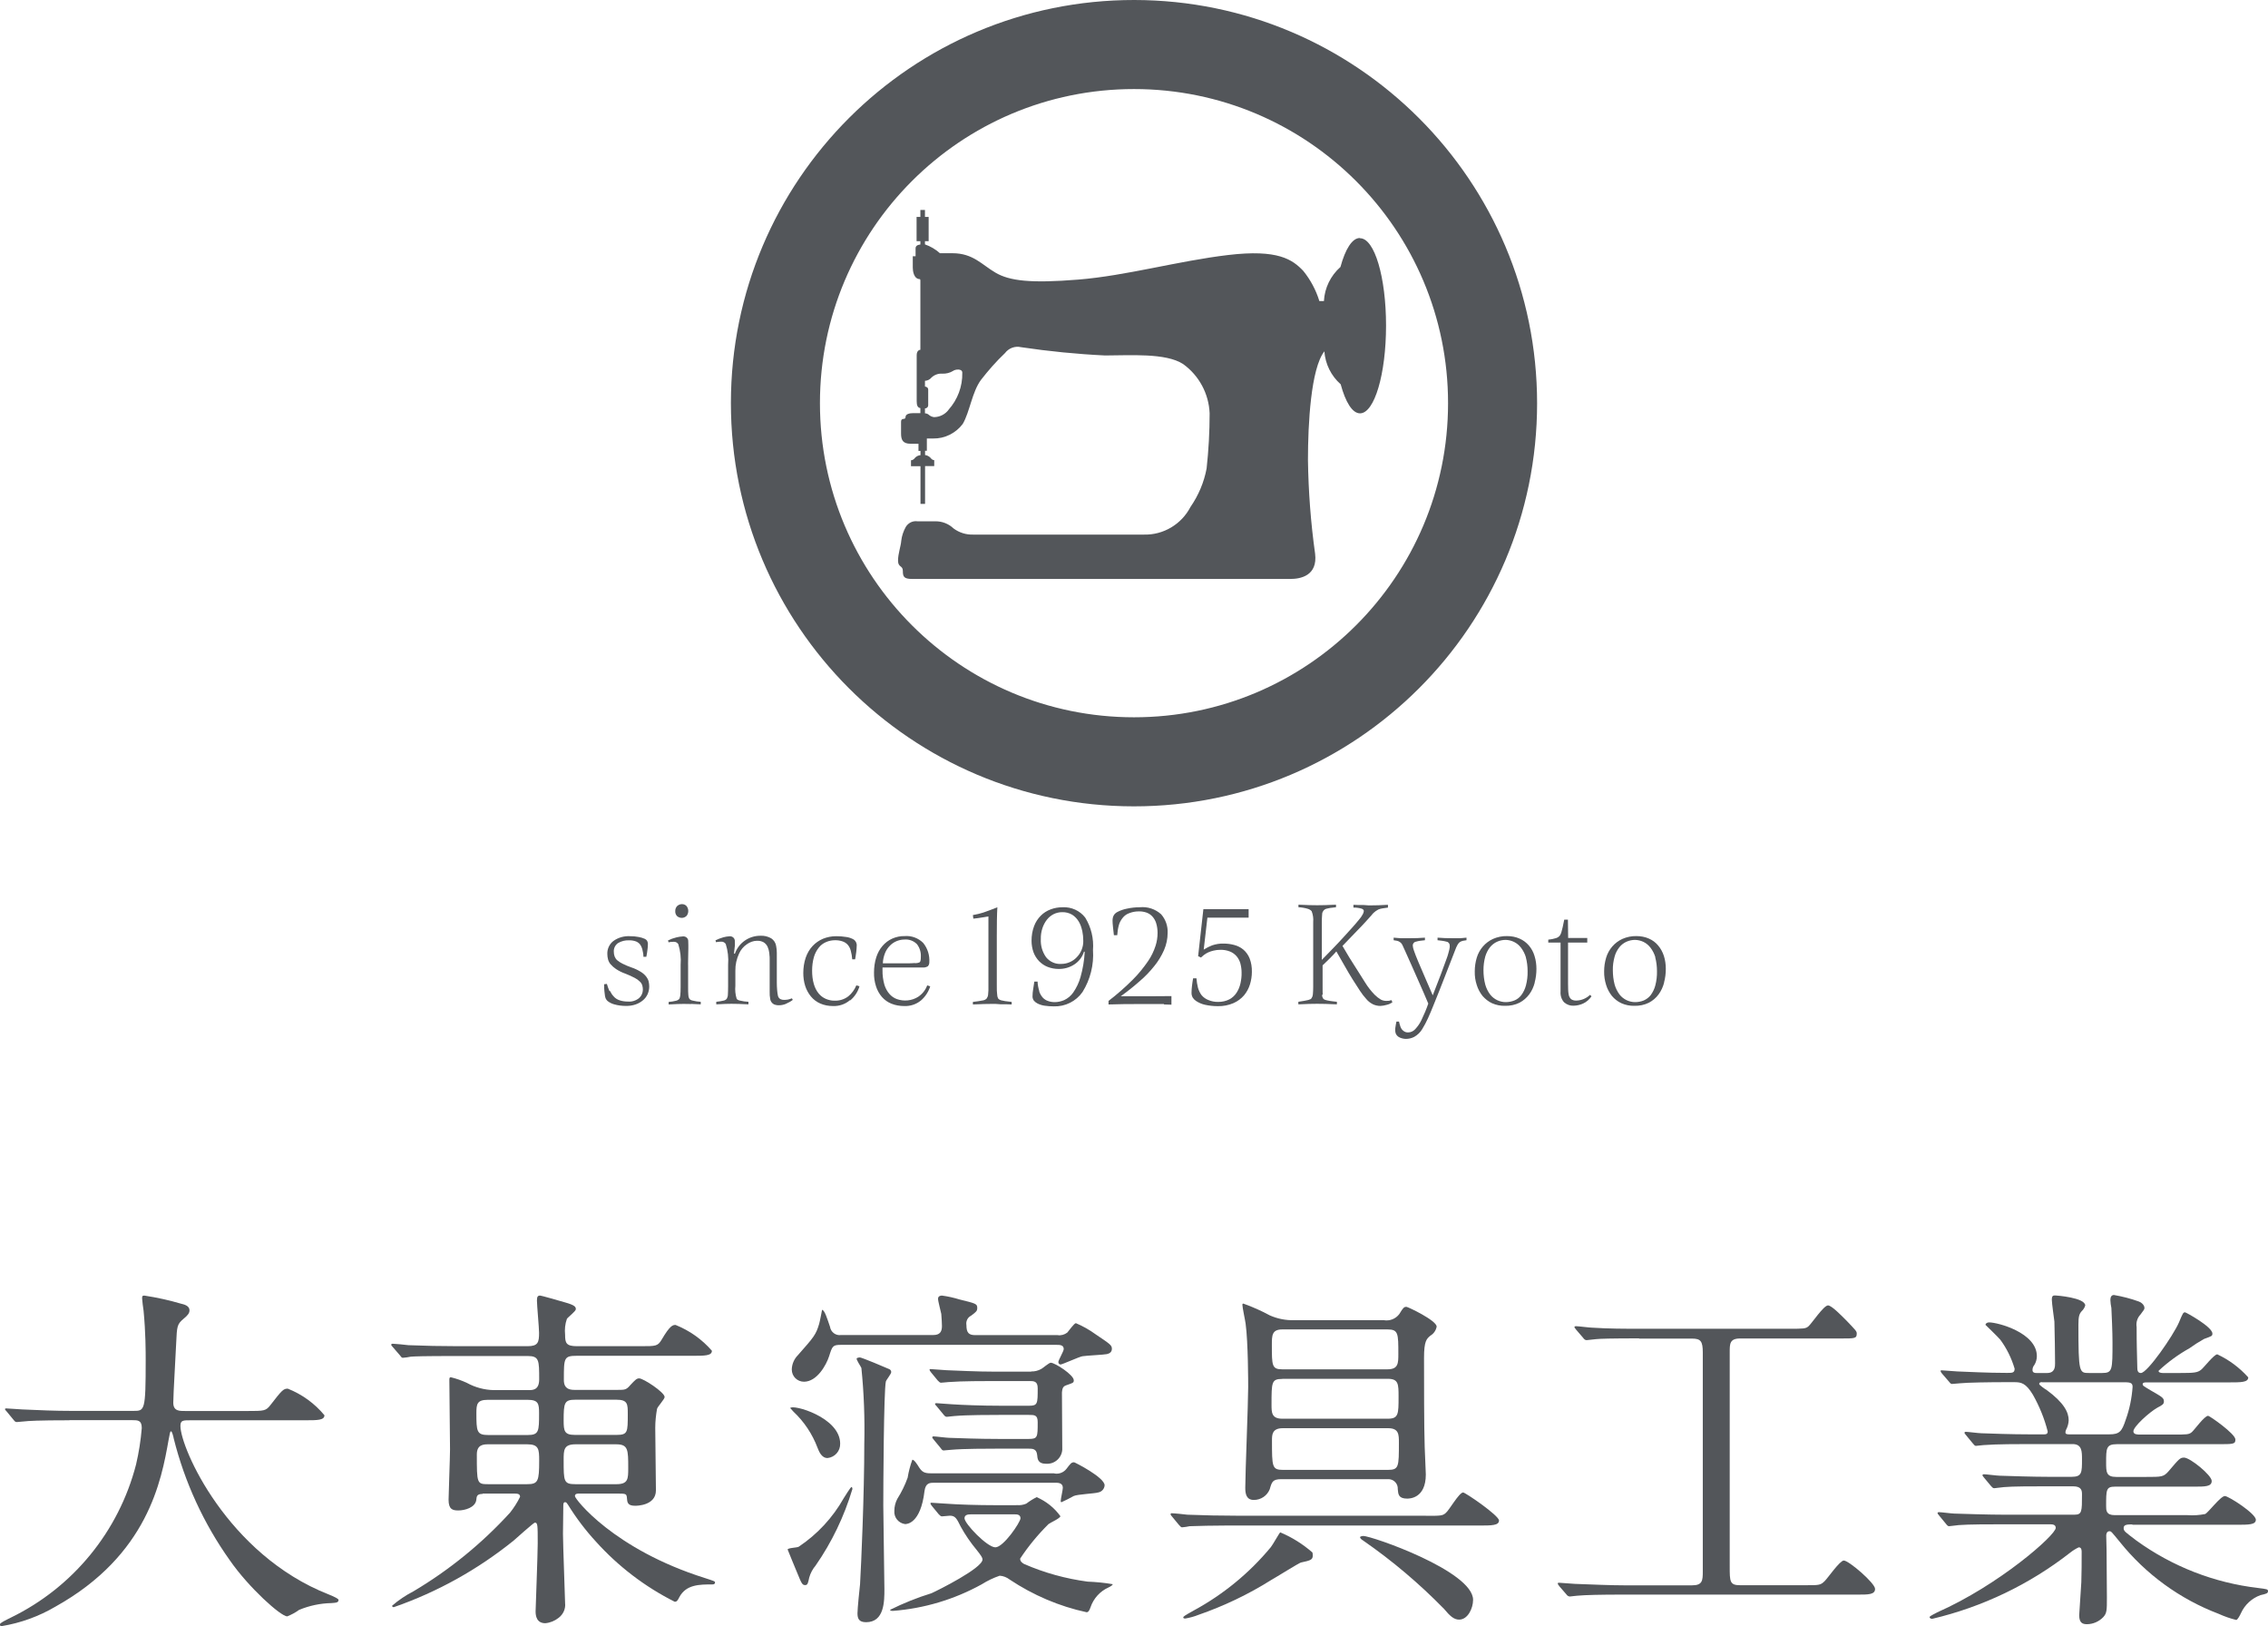 <?xml version="1.0" encoding="UTF-8"?>
<svg id="_レイヤー_2" data-name="レイヤー 2" xmlns="http://www.w3.org/2000/svg" viewBox="0 0 203 145.52">
  <defs>
    <style>
      .cls-1 {
        fill: #53565a;
      }
    </style>
  </defs>
  <g id="_グループ_11259" data-name="グループ 11259">
    <g>
      <g>
        <g id="_グループ_11256" data-name="グループ 11256">
          <path id="_パス_7446" data-name="パス 7446" class="cls-1" d="M101.52,0c-19.93-.01-36.09,16.13-36.1,36.06s16.13,36.09,36.06,36.1c19.93.01,36.09-16.13,36.1-36.06,0,0,0,0,0-.01C137.57,16.17,121.44.02,101.52,0M101.5,64.19c-15.53,0-28.11-12.59-28.11-28.11,0-15.53,12.59-28.11,28.11-28.11,15.53,0,28.11,12.59,28.11,28.11,0,15.53-12.59,28.11-28.11,28.11"/>
          <path id="_パス_7447" data-name="パス 7447" class="cls-1" d="M121.71,21.3c-.68,0-1.3,1-1.73,2.59-.88.78-1.42,1.88-1.48,3.05h-.41c-.3-.98-.79-1.9-1.44-2.7-.96-1.01-2.25-1.95-6.72-1.42s-9.11,1.85-13.41,2.2-6.16.11-7.4-.61-2.02-1.75-3.87-1.75h-1.12c-.39-.35-.85-.62-1.34-.79v-.29h.33v-2.17h-.33v-.62h-.41v.62h-.34v2.17h.34v.3c-.27.03-.43.13-.43.35v.7h-.25v1.02c0,.26.07,1.03.65,1.03l.03.1v6.22c-.11.01-.33.09-.33.49v4.11c0,.38.08.58.33.62v.45h-.61c-.35,0-.72.07-.72.36s-.4,0-.4.41v1.06c0,.58.17.91.86.91h.7v.64h.18v.38c-.2.02-.38.11-.51.26-.08.12-.2.19-.34.2v.53h.85v3.37h.41v-3.38h.82v-.53c-.13-.01-.25-.09-.32-.2-.13-.14-.31-.24-.5-.26v-.38h.16v-1.1h.56c1.04.02,2.02-.47,2.65-1.3.63-1.07.83-2.85,1.63-3.94.66-.85,1.37-1.66,2.15-2.4.34-.45.9-.66,1.45-.53,2.49.37,5,.62,7.51.74,2.18,0,5.44-.25,6.99.77,1.43,1.03,2.3,2.66,2.37,4.41,0,1.65-.09,3.29-.27,4.93-.23,1.24-.73,2.41-1.44,3.44-.81,1.56-2.43,2.53-4.19,2.48h-15.26c-.63.02-1.25-.17-1.76-.55-.44-.42-1.03-.65-1.64-.64h-1.59c-.42-.06-.83.14-1.05.51-.21.38-.35.79-.4,1.22-.04.52-.29,1.16-.29,1.79s.43.41.43.92.09.72.83.72h33.86c.91,0,2.45-.29,2.21-2.26-.39-2.78-.6-5.59-.64-8.4,0-3.2.26-8.17,1.47-9.71.08,1.14.61,2.2,1.46,2.95.43,1.59,1.04,2.6,1.73,2.6,1.29,0,2.33-3.52,2.33-7.85s-1.03-7.82-2.33-7.82M84.9,36.68c-.31.4-.78.64-1.29.65-.19-.02-.36-.1-.5-.23-.09-.07-.21-.11-.32-.11v-.44c.15,0,.28-.11.29-.26,0-.01,0-.02,0-.04v-1.37c0-.2-.15-.27-.29-.29v-.51c.23-.01.44-.12.58-.29.26-.25.62-.38.98-.35.34.01.67-.07.96-.25.18-.14.82-.23.82.16.03,1.23-.42,2.42-1.24,3.33"/>
        </g>
        <g id="_グループ_11255" data-name="グループ 11255">
          <path id="_パス_7448" data-name="パス 7448" class="cls-1" d="M54.6,88.68c.08.17.18.33.31.47.15.18.34.3.56.37.24.08.49.11.75.11.35.03.71-.09.98-.31.21-.18.33-.45.34-.73,0-.13-.01-.27-.05-.4-.04-.13-.11-.25-.21-.34-.14-.14-.29-.25-.47-.34-.27-.14-.55-.27-.84-.38-.29-.1-.57-.24-.83-.41-.18-.12-.35-.27-.49-.43-.11-.13-.19-.28-.23-.45-.04-.15-.06-.31-.06-.47-.02-.45.19-.89.54-1.16.43-.31.96-.46,1.49-.43.26,0,.52.02.77.07.19.03.38.09.56.17.08.04.15.1.2.17.05.1.08.21.07.33,0,.16-.02.32-.04.48-.02.21-.06.42-.1.62h-.26c0-.21-.04-.42-.09-.63-.04-.17-.11-.33-.21-.47-.09-.12-.22-.21-.36-.27-.2-.07-.41-.11-.62-.1-.35-.02-.7.07-1,.25-.25.18-.39.47-.37.77,0,.14.02.28.07.42.05.13.13.25.23.34.15.12.31.23.48.31.25.13.51.23.78.33.31.1.6.24.87.41.18.11.35.26.48.43.1.13.17.27.21.43.03.14.05.28.05.43,0,.25-.05.49-.15.71-.1.21-.24.4-.43.55-.19.16-.41.28-.65.36-.26.09-.54.13-.82.13-.37,0-.73-.04-1.08-.14-.22-.06-.42-.16-.6-.3-.06-.06-.11-.12-.15-.19-.04-.08-.06-.17-.08-.26-.02-.11-.03-.25-.05-.41s-.03-.37-.03-.64l.25-.03c.06.22.14.43.23.64"/>
          <path id="_パス_7449" data-name="パス 7449" class="cls-1" d="M61.84,89.85c-.27,0-.48-.01-.64-.01s-.34,0-.55.01l-.8.04v-.23c.22-.01.43-.05.64-.1.12-.02.22-.08.31-.16.05-.11.08-.22.09-.34.02-.16.03-.41.03-.76v-1.95c.05-.63-.02-1.26-.21-1.86-.09-.14-.24-.22-.41-.21-.07,0-.14,0-.21.01-.07,0-.15.02-.25.04l-.05-.17c.24-.12.49-.21.74-.27.19-.05.39-.08.58-.09.14-.02.28.03.38.13.07.08.11.17.11.27,0,.12.01.25.01.37v.32c0,.16,0,.34-.01.53s0,.38-.01.57,0,.33,0,.43v1.86c0,.35,0,.6.02.76,0,.12.03.23.09.34.07.09.18.14.29.16.24.06.49.1.73.11v.23c-.3-.02-.58-.03-.85-.04M61.44,81.97c-.11.11-.26.17-.41.17-.15,0-.3-.05-.42-.15-.12-.12-.18-.28-.17-.45-.01-.17.06-.35.18-.47.12-.1.27-.16.42-.16.15,0,.29.05.4.16.22.26.22.65,0,.91"/>
          <path id="_パス_7450" data-name="パス 7450" class="cls-1" d="M70.36,89.83c-.2.08-.41.13-.62.13-.11,0-.21,0-.31-.03-.1-.02-.19-.06-.26-.12-.12-.1-.21-.24-.23-.4-.04-.22-.06-.44-.05-.66v-2.94c0-.11,0-.23-.02-.34,0-.11-.02-.22-.04-.33-.01-.09-.04-.18-.07-.26-.06-.23-.2-.42-.4-.55-.18-.1-.39-.15-.6-.14-.33,0-.64.12-.91.31-.31.21-.55.5-.7.84-.22.47-.34,1-.33,1.52v1.35c-.04.4,0,.8.12,1.18.07.08.17.13.28.15.25.06.51.1.77.11v.23c-.31-.02-.6-.03-.88-.04s-.5-.01-.65-.01-.34,0-.55.01l-.8.04v-.23c.23-.02.45-.06.67-.11.11-.02.2-.08.27-.16.06-.11.1-.24.1-.37.01-.18.02-.44.02-.78v-1.89c.05-.63-.02-1.26-.21-1.86-.09-.14-.24-.22-.41-.21-.07,0-.14,0-.21.01-.07,0-.15.02-.25.04l-.05-.17c.22-.11.46-.2.7-.27.18-.05.36-.08.54-.09.14-.02.28.03.38.13.06.06.1.15.11.23,0,.1.01.2.01.31s0,.2-.03.39-.03.34-.05.49h.08c.33-.95,1.24-1.6,2.27-1.6.34-.02.68.06.98.23.24.16.4.41.44.69.04.2.06.4.06.6v2.66c0,.23.01.47.03.7.01.17.04.33.07.49.03.13.1.23.22.3.1.05.21.07.32.07.12,0,.24-.01.36-.03.12-.03.23-.06.35-.11l.08.14c-.18.14-.38.25-.6.34"/>
          <path id="_パス_7451" data-name="パス 7451" class="cls-1" d="M76.07,89.51c-.42.36-.96.54-1.51.52-.4,0-.79-.07-1.15-.23-.32-.14-.61-.36-.83-.63-.23-.28-.4-.6-.51-.94-.12-.38-.17-.77-.17-1.16,0-.47.07-.94.22-1.38.13-.38.34-.74.61-1.03.26-.28.58-.5.93-.65.37-.15.77-.23,1.18-.23.3,0,.6.02.9.07.24.03.47.11.68.23.18.13.29.35.26.58,0,.04,0,.11-.01.21s-.02.21-.03.32-.03.23-.05.35-.03.23-.05.31h-.26c-.02-.26-.06-.52-.13-.77-.05-.2-.14-.38-.27-.53-.13-.15-.3-.25-.48-.31-.21-.07-.42-.1-.64-.1-.28,0-.55.05-.81.16-.26.11-.49.28-.66.5-.2.25-.35.54-.44.85-.11.39-.16.8-.16,1.21,0,.41.04.82.16,1.22.09.3.23.59.43.83.17.21.39.37.64.48.24.1.49.16.75.16.45.02.9-.11,1.26-.39.32-.26.56-.6.72-.98l.28.08c-.14.49-.43.93-.82,1.26"/>
          <path id="_パス_7452" data-name="パス 7452" class="cls-1" d="M82.42,89.54c-.42.34-.94.51-1.48.49-.39,0-.78-.06-1.15-.21-.33-.13-.62-.34-.85-.6-.24-.28-.42-.6-.53-.95-.13-.4-.19-.82-.18-1.24,0-.46.06-.92.2-1.36.12-.37.3-.72.56-1.02.24-.28.53-.5.86-.65.36-.16.74-.24,1.13-.23.61-.05,1.22.18,1.65.61.4.49.59,1.11.55,1.74,0,.13-.04.25-.13.35-.15.09-.32.13-.49.11h-3.57v.23c-.01.45.05.89.17,1.32.1.31.25.6.47.84.18.2.4.35.65.44.63.22,1.33.15,1.89-.2.38-.25.67-.61.82-1.03l.27.09c-.16.5-.45.94-.85,1.28M81.89,86.2c.15,0,.3-.03.43-.09.07-.06.1-.21.1-.47.03-.41-.1-.83-.35-1.15-.3-.3-.71-.45-1.13-.41-.23,0-.45.05-.66.13-.23.09-.44.23-.61.4-.19.19-.35.42-.45.67-.12.3-.19.61-.2.93h1.65c.58,0,.98,0,1.22-.03"/>
          <path id="_パス_7453" data-name="パス 7453" class="cls-1" d="M90.03,89.87h-.49s-.44-.03-.44-.03h-.34c-.18,0-.42,0-.7.01s-.62.02-.98.04v-.23c.31-.03.62-.08.93-.14.11-.02.22-.08.3-.16.07-.1.12-.22.13-.34.03-.26.04-.52.03-.78v-6.23l-.55.09c-.23.04-.51.08-.8.11l-.04-.32c.38-.07.75-.16,1.11-.29.35-.12.7-.26,1.08-.41-.02.31-.03.68-.04,1.12,0,.43-.01.91-.01,1.43v4.48c0,.32,0,.57.03.75,0,.13.03.25.08.37.02.03.05.06.09.09.06.04.13.07.2.09.12.03.23.05.35.07.15.02.34.04.58.07v.23l-.51-.02"/>
          <path id="_パス_7454" data-name="パス 7454" class="cls-1" d="M93.01,88.71c.07.21.18.4.32.56.13.14.29.25.48.31.19.07.39.1.6.1.29,0,.58-.07.84-.18.32-.15.6-.38.81-.68.29-.42.51-.88.65-1.37.21-.74.34-1.51.38-2.28h-.07c-.14.46-.44.86-.85,1.13-.42.28-.92.42-1.42.41-.33,0-.66-.06-.97-.18-.29-.11-.55-.29-.77-.51-.22-.23-.39-.5-.5-.79-.12-.33-.18-.69-.18-1.04,0-.45.07-.9.23-1.32.13-.35.34-.67.6-.93.25-.25.55-.44.88-.56.34-.13.7-.19,1.07-.19.78-.04,1.54.3,2.02.92.54.87.78,1.89.7,2.91.09,1.32-.24,2.64-.94,3.76-.58.83-1.55,1.31-2.56,1.28-.28,0-.55-.02-.83-.06-.22-.03-.44-.1-.64-.2-.12-.06-.23-.15-.32-.25-.09-.13-.14-.29-.12-.44,0-.18.02-.37.05-.55.03-.25.07-.49.11-.72h.29c.01.3.07.59.16.88M96.86,83.28c-.06-.29-.16-.57-.31-.82-.15-.24-.34-.45-.58-.6-.27-.16-.58-.24-.9-.23-.27,0-.53.06-.77.18-.23.12-.44.29-.6.5-.18.23-.31.49-.4.76-.1.31-.15.64-.14.96-.03.58.13,1.15.47,1.63.33.41.84.64,1.36.6.25,0,.51-.05.74-.15.24-.1.45-.24.63-.43.19-.19.34-.41.44-.65.11-.27.17-.55.16-.84,0-.3-.03-.6-.09-.89"/>
          <path id="_パス_7455" data-name="パス 7455" class="cls-1" d="M104.2,89.85h-2.16c-1.07,0-2,.01-2.82.04v-.32c.78-.59,1.51-1.24,2.2-1.93.5-.5.94-1.05,1.34-1.63.29-.42.51-.88.67-1.37.12-.37.18-.76.18-1.15,0-.3-.04-.6-.13-.89-.07-.22-.19-.43-.35-.6-.15-.16-.33-.27-.53-.34-.22-.07-.45-.11-.68-.1-.28,0-.56.05-.82.15-.25.08-.47.24-.63.45-.15.19-.27.41-.33.65-.08.29-.12.58-.14.88h-.3c-.03-.22-.05-.47-.08-.72s-.04-.47-.04-.58c0-.17.03-.34.11-.48.07-.12.18-.22.31-.29.28-.15.58-.25.89-.31.37-.08.75-.12,1.13-.12.7-.07,1.39.16,1.91.63.4.46.61,1.06.58,1.67,0,.52-.11,1.04-.32,1.53-.23.52-.52,1-.88,1.44-.4.5-.84.96-1.33,1.37-.51.45-1.06.89-1.66,1.32h3.07c.42-.01.9-.01,1.46-.01v.77c-.21,0-.44-.02-.68-.02"/>
          <path id="_パス_7456" data-name="パス 7456" class="cls-1" d="M107.23,88.41c.07.23.17.45.32.65.16.19.37.34.6.43.28.12.59.18.9.17.34,0,.68-.07.99-.23.26-.14.48-.34.64-.59.17-.26.28-.54.35-.84.07-.32.11-.64.1-.97,0-.28-.04-.55-.11-.82-.07-.24-.18-.45-.34-.64-.16-.18-.36-.33-.59-.42-.28-.11-.57-.16-.87-.15-.2,0-.4.02-.6.07-.17.04-.33.09-.48.16-.13.06-.26.14-.38.23-.09.07-.18.15-.27.23l-.25-.12.47-4.21h4.05v.76h-3.69l-.33,2.86c.24-.15.49-.28.75-.38.33-.11.67-.17,1.02-.16.33,0,.66.04.98.13.3.08.57.22.81.42.24.21.43.48.55.78.15.39.21.8.2,1.21,0,.38-.06.75-.17,1.11-.11.36-.29.69-.53.98-.26.3-.58.54-.95.7-.44.19-.92.28-1.4.27-.38,0-.76-.04-1.13-.12-.29-.06-.56-.18-.81-.34-.12-.08-.22-.18-.3-.3-.08-.14-.12-.3-.11-.47,0-.19.02-.38.04-.58.03-.23.06-.47.1-.68h.3c.02.29.07.58.14.86"/>
          <path id="_パス_7457" data-name="パス 7457" class="cls-1" d="M118.33,89.02c0,.11.03.22.08.31.02.03.05.06.07.08.05.04.11.06.17.08.09.03.21.05.37.08s.37.05.64.08v.23c-.36-.02-.7-.03-1.02-.04s-.57-.01-.75-.01-.41,0-.7.01-.61.02-.98.04v-.23l.55-.09c.11-.02.23-.04.34-.07.07-.02.13-.04.19-.07.04-.02.08-.05.1-.09.07-.1.11-.21.12-.33.02-.23.03-.47.03-.7v-5.79c.03-.33-.02-.66-.14-.97-.09-.1-.21-.17-.34-.21-.27-.08-.56-.13-.84-.14v-.23c.37.02.7.03.98.04s.52.01.7.01.41,0,.7-.01.62-.02.98-.04v.23c-.21.02-.38.04-.52.06-.11.02-.22.04-.33.07-.12.03-.22.1-.29.2-.06.08-.1.18-.1.29-.02.24-.03.48-.03.72v3.37c.35-.36.69-.71,1.03-1.06s.65-.68.93-.99c.29-.31.55-.6.78-.86s.43-.49.58-.68c.14-.15.25-.32.35-.5.05-.09.08-.18.09-.28,0-.09-.06-.16-.18-.21-.24-.07-.5-.11-.75-.1v-.25l.45.02h.47s.41.03.41.03h.3c.13,0,.34,0,.62-.01s.56-.02.84-.04v.25c-.15.02-.31.04-.49.07-.13.02-.25.05-.37.1-.08.04-.16.09-.23.14-.14.1-.27.22-.37.36-.12.14-.31.34-.54.6s-.5.53-.77.81-.53.54-.77.8-.42.44-.53.55l.36.61c.15.26.32.54.52.85s.39.62.59.93.39.62.56.89c.24.39.53.76.85,1.09.17.17.35.31.55.43.15.08.32.12.49.12.07,0,.14,0,.22-.01.08,0,.16-.03.23-.07l.1.2c-.15.11-.32.19-.5.23-.19.06-.39.09-.58.1-.23,0-.45-.05-.65-.14-.24-.12-.45-.28-.61-.48-.21-.23-.4-.48-.57-.74-.2-.3-.42-.64-.65-1.01-.23-.37-.47-.77-.71-1.2l-.75-1.31c-.04.05-.12.14-.23.26l-.36.37c-.13.13-.25.25-.37.36s-.21.2-.27.26v1.93c0,.33,0,.57.01.7"/>
          <path id="_パス_7458" data-name="パス 7458" class="cls-1" d="M125.36,91.91c.05.13.13.24.23.32.12.11.28.17.45.16.25,0,.48-.12.64-.3.22-.24.41-.51.55-.81.23-.48.44-.97.61-1.47l-.44-1.03c-.15-.35-.31-.7-.48-1.09l-.54-1.22c-.19-.43-.4-.91-.64-1.43-.07-.17-.15-.34-.23-.5-.05-.09-.11-.17-.2-.23-.08-.06-.18-.1-.27-.12-.1-.02-.2-.04-.3-.05v-.23l.36.03.29.02h.68c.31,0,.57,0,.78-.01s.44-.02.69-.04v.23l-.43.05c-.13.02-.25.04-.37.08-.17.02-.29.17-.29.34.01.16.05.32.11.47.07.21.2.55.39,1,.26.62.5,1.16.7,1.63.2.47.4.93.59,1.36.28-.72.52-1.35.73-1.89.2-.54.37-.99.5-1.36.07-.19.13-.36.16-.49s.07-.25.09-.34c.02-.08.03-.15.04-.23v-.15c0-.17-.12-.32-.29-.34-.13-.04-.26-.06-.39-.08l-.41-.05v-.23c.25.02.47.03.68.04s.47.01.77.01h.58l.23-.02c.08,0,.19-.02.33-.03v.23c-.1.01-.21.03-.31.05-.1.02-.19.06-.28.11-.08.06-.15.14-.2.23-.09.16-.17.33-.23.51-.31.79-.62,1.59-.93,2.39-.31.8-.64,1.64-1,2.52-.17.42-.33.81-.5,1.18-.15.33-.32.65-.51.96-.17.29-.42.53-.72.7-.23.12-.49.18-.75.18-.11,0-.23-.02-.34-.05-.12-.03-.24-.08-.34-.15-.08-.06-.15-.14-.2-.23-.05-.11-.07-.23-.07-.34,0-.11,0-.22.03-.34.02-.13.04-.27.08-.44h.23c.04.17.08.33.14.49"/>
          <path id="_パス_7459" data-name="パス 7459" class="cls-1" d="M137.37,87.93c-.1.38-.26.74-.49,1.05-.23.31-.53.57-.87.75-.4.2-.85.29-1.3.28-.4.01-.8-.07-1.16-.23-.33-.15-.61-.38-.85-.65-.23-.29-.41-.62-.52-.98-.13-.39-.19-.8-.18-1.22,0-.42.06-.83.18-1.23.11-.37.3-.71.55-1,.25-.29.56-.52.91-.68.39-.17.82-.26,1.25-.25.39,0,.78.07,1.13.23.32.14.6.35.83.62.23.27.4.59.5.93.12.38.17.77.17,1.16,0,.41-.05.82-.16,1.22M136.58,85.68c-.09-.31-.24-.61-.44-.87-.17-.22-.38-.4-.63-.52-.23-.11-.48-.17-.73-.18-.26,0-.53.05-.77.16-.25.11-.47.28-.64.49-.2.25-.34.54-.43.84-.11.4-.16.81-.16,1.22,0,.44.05.87.16,1.29.09.32.24.63.44.89.17.22.39.39.64.51.24.11.49.17.75.17.27,0,.53-.05.78-.15.25-.1.46-.27.62-.48.19-.26.33-.55.41-.86.11-.42.16-.85.15-1.28,0-.42-.05-.84-.16-1.25"/>
          <path id="_パス_7460" data-name="パス 7460" class="cls-1" d="M140.36,83.94h1.71v.41h-1.72v3.68c0,.18,0,.36.01.53,0,.14.02.28.04.41.02.17.1.33.23.45.14.09.3.13.47.12.46-.01.89-.2,1.22-.51l.13.13c-.19.28-.45.51-.76.65-.26.12-.54.18-.83.19-.31.02-.62-.09-.86-.3-.24-.26-.35-.62-.32-.97v-4.38h-1.1v-.26c.24-.02.47-.07.7-.14.1-.03.19-.08.26-.15.05-.04.09-.09.12-.15.04-.08.08-.17.1-.25.03-.11.07-.25.11-.43s.09-.4.14-.67h.33l.02,1.64Z"/>
          <path id="_パス_7461" data-name="パス 7461" class="cls-1" d="M148.95,87.93c-.1.38-.26.74-.49,1.05-.23.32-.53.57-.87.75-.4.2-.85.29-1.3.28-.4.01-.8-.07-1.16-.23-.33-.15-.62-.38-.85-.65-.23-.29-.41-.62-.52-.98-.12-.39-.19-.8-.18-1.22,0-.42.06-.83.18-1.23.11-.37.3-.71.55-1,.25-.29.56-.52.91-.68.39-.17.82-.26,1.25-.25.39,0,.78.07,1.13.23.32.14.6.35.82.62.23.27.4.59.51.93.12.38.17.77.17,1.16,0,.41-.05.82-.16,1.22M148.17,85.68c-.09-.31-.24-.61-.44-.87-.17-.22-.38-.4-.63-.52-.23-.11-.48-.17-.74-.18-.26,0-.52.05-.77.16-.25.11-.47.28-.64.49-.2.25-.35.54-.43.84-.11.4-.17.81-.16,1.22,0,.44.05.87.16,1.29.09.32.24.62.44.89.17.22.39.39.64.51.24.11.49.17.75.17.27,0,.53-.05.78-.15.24-.11.46-.27.62-.48.19-.26.33-.55.41-.86.11-.42.16-.85.15-1.28,0-.42-.05-.84-.16-1.25"/>
        </g>
      </g>
      <g id="_グループ_11253" data-name="グループ 11253">
        <path id="_パス_7440" data-name="パス 7440" class="cls-1" d="M6.24,127.1c-2.83,0-3.73.06-4.05.1-.13,0-.58.06-.68.06-.13,0-.19-.06-.29-.19l-.61-.74c-.13-.16-.16-.16-.16-.23s.07-.06.13-.06c.23,0,1.22.09,1.41.09,1.58.07,2.89.13,4.4.13h5.56c1,0,1.09,0,1.09-4.53,0-.77,0-2.48-.19-4.44-.03-.19-.13-.93-.13-1.09s0-.26.19-.26c1.13.17,2.25.42,3.34.74.42.09.71.26.71.58,0,.26-.16.45-.51.74-.61.51-.61.68-.68,2.19-.03.84-.26,4.57-.26,5.34s.58.74,1.09.74h5.56c1.48,0,1.64,0,2.06-.55,1.02-1.32,1.15-1.45,1.54-1.45,1.28.51,2.4,1.32,3.28,2.38,0,.45-.64.45-1.7.45h-10.26c-.71,0-.93,0-.93.51,0,1.96,4.18,11.51,13.28,15.08q.87.35.87.48c0,.23-.16.26-.64.29-.99.02-1.98.23-2.89.61-.33.24-.69.43-1.06.58-.58,0-3.44-2.57-5.14-5.02-2.34-3.29-4.04-6.99-5.02-10.9-.03-.19-.16-.64-.23-.64-.1,0-.1.09-.23.77-.64,3.6-1.83,10.29-10.13,14.92-1.48.87-3.11,1.46-4.8,1.74-.06,0-.19-.03-.19-.13,0-.16.71-.48,1.02-.64,5.56-2.71,9.65-7.72,11.19-13.7.25-1.07.42-2.15.51-3.25,0-.71-.35-.71-.87-.71h-5.62Z"/>
        <path id="_パス_7441" data-name="パス 7441" class="cls-1" d="M43.21,133.69c-.51,0-.55.19-.58.55-.1.67-1.02.93-1.61.93-.51,0-.87-.1-.87-.96,0-.38.13-3.8.13-4.5,0-.96-.06-5.3-.06-6.2,0-.16,0-.26.13-.26.5.12.98.29,1.45.51.73.4,1.55.62,2.38.64h3.15c.35,0,.93,0,.93-.96,0-1.7,0-2.09-1.02-2.09h-6.43c-2.83,0-3.76.03-4.05.06-.23.05-.47.08-.71.1-.1,0-.16-.1-.26-.23l-.64-.74c-.13-.13-.13-.16-.13-.19,0-.06.03-.1.13-.1.19,0,1.19.1,1.41.13,1.57.06,2.89.09,4.4.09h6.27c.93,0,1.02-.35,1.02-1.19,0-.45-.19-2.48-.19-2.89,0-.35.07-.45.29-.45.1,0,1.67.45,2.22.61.93.26.97.42.97.61s-.74.74-.8.87c-.16.45-.21.94-.16,1.42,0,.74.1,1.02,1.06,1.02h5.72c1.35,0,1.51,0,1.86-.58.77-1.32,1.02-1.32,1.25-1.32,1.25.5,2.37,1.29,3.25,2.31,0,.45-.64.45-1.74.45h-10.35c-1.16,0-1.16.19-1.16,2.15,0,.42.1.9.93.9h3.92c.58,0,.74,0,1.09-.42.45-.48.58-.61.8-.61.38,0,2.28,1.25,2.28,1.67,0,.19-.64.87-.68,1.06-.1.56-.16,1.13-.16,1.7,0,.87.06,4.79.06,5.59,0,1.38-1.74,1.38-1.86,1.38-.68,0-.71-.29-.74-.74-.03-.35-.13-.35-.93-.35h-3.34c-.16,0-.38,0-.38.23,0,.26,3.47,4.76,11.64,7.33.8.26.9.29.9.38,0,.13-.06.19-.23.19-1.16,0-2.35,0-2.96,1.13-.16.32-.23.42-.42.42-2.66-1.34-5.05-3.16-7.04-5.37-.94-1.02-1.78-2.13-2.51-3.31-.1-.13-.13-.23-.26-.23-.16,0-.16.19-.16.32,0,.42-.03,2.15-.03,2.51,0,.93.19,5.82.19,6.2.06.51-.17,1.01-.58,1.32-.34.27-.75.44-1.19.48-.77,0-.87-.64-.87-1.06,0-.19.19-5.14.19-6.08,0-1.67,0-1.86-.26-1.86-.1,0-1.67,1.41-1.9,1.61-3.2,2.58-6.82,4.6-10.71,5.95-.07,0-.16,0-.16-.13.58-.5,1.22-.93,1.9-1.28,3.22-1.91,6.13-4.28,8.65-7.04.35-.44.65-.91.9-1.42,0-.29-.26-.29-.55-.29h-2.82ZM47.23,128.42c1.02,0,1.02-.35,1.02-1.96,0-.84-.06-1.19-1.02-1.19h-3.57c-.96,0-1.02.38-1.02,1.19,0,1.64.03,1.96,1.06,1.96h3.54ZM43.7,129.25c-.42,0-1.02.03-1.02.9,0,2.6,0,2.67,1.02,2.67h3.47c1,0,1.09-.26,1.09-2.12,0-1-.03-1.45-1.06-1.45h-3.51ZM51.51,125.26c-1,0-1.06.26-1.06,1.86,0,.96.07,1.29,1.02,1.29h3.7c1.02,0,1.02-.23,1.02-1.86,0-.9,0-1.29-1.02-1.29h-3.66ZM55.17,132.82c1.06,0,1.06-.48,1.06-1.45,0-1.64,0-2.12-1.09-2.12h-3.63c-1.06,0-1.06.51-1.06,1.42,0,1.9,0,2.15,1.06,2.15h3.67Z"/>
        <path id="_パス_7442" data-name="パス 7442" class="cls-1" d="M76.29,133.27c-.73,2.43-1.83,4.73-3.28,6.82-.27.32-.47.69-.58,1.09-.1.45-.13.67-.35.67-.26,0-.32-.1-.71-1.06,0,0-.87-2.09-.87-2.12,0-.16.87-.16,1-.26,1.66-1.11,3.04-2.6,4.02-4.34.1-.13.61-1.02.71-1,.03,0,.07.13.07.19M75.2,129.19c.02.66-.47,1.22-1.13,1.29-.55,0-.77-.61-.9-.93-.46-1.22-1.2-2.33-2.15-3.22-.03-.03-.29-.32-.29-.32.16-.38,4.47.8,4.47,3.18M75.3,120.35c-.77,0-.8.1-1.09,1.02-.26.8-1.09,2.28-2.25,2.28-.6,0-1.09-.48-1.09-1.09,0-.01,0-.03,0-.04.02-.47.22-.92.55-1.25,1.45-1.64,1.61-1.83,1.9-2.8.06-.19.26-1.25.26-1.25.23,0,.48.84.71,1.51.07.48.52.82,1,.74,0,0,.01,0,.02,0h8.23c.55,0,.77-.26.77-.8,0-.23-.03-.71-.06-1.09-.03-.19-.29-1.12-.29-1.35s.19-.29.35-.29c.53.07,1.06.19,1.58.35,1.41.35,1.58.38,1.58.74,0,.29-.07.35-.55.71-.31.15-.48.49-.42.84,0,.71.23.9.8.9h7.36c.31.05.62-.04.87-.23.1-.1.61-.84.77-.84.62.26,1.22.6,1.77,1,1.29.87,1.45.97,1.45,1.29,0,.29-.19.42-.45.48-.29.06-1.83.13-2.19.19-.32.06-1.8.74-1.96.74-.11-.01-.2-.11-.19-.23,0-.16.48-.96.48-1.15,0-.38-.35-.38-.68-.38h-19.21ZM76.94,121.47c.19,0,2.38.93,2.67,1.06.1.05.16.15.16.26,0,.16-.45.71-.48.84-.19.8-.23,9.55-.23,11.09,0,1.19.1,6.4.1,7.49s0,2.96-1.64,2.96c-.64,0-.77-.32-.77-.8,0-.42.19-2.25.23-2.6.1-1.7.38-7.98.38-12.6.05-2.25-.03-4.51-.26-6.75-.06-.16-.48-.74-.42-.87.08-.05.17-.07.26-.07M90.99,134.69c.3.03.59-.01.87-.13.29-.22.6-.42.93-.58.85.37,1.58.95,2.12,1.7,0,.19-.9.58-1.06.71-.95.94-1.8,1.97-2.54,3.09,0,.23.13.35.35.48,1.81.79,3.73,1.32,5.69,1.58.75.03,1.51.1,2.25.23,0,.06-.16.19-.38.29-.76.34-1.34.98-1.61,1.77-.07.19-.16.45-.35.45-2.46-.53-4.79-1.53-6.88-2.92-.26-.2-.57-.33-.9-.35-.56.19-1.1.45-1.61.77-2.46,1.36-5.18,2.17-7.97,2.38-.03,0-.23,0-.23-.1,1.19-.59,2.43-1.09,3.7-1.48.58-.26,4.57-2.25,4.57-3.02,0-.16-.1-.32-.51-.84-.55-.66-1.04-1.37-1.45-2.12-.35-.71-.48-.96-.96-.96-.1,0-.61.06-.71.06s-.16-.06-.29-.19l-.61-.74q-.13-.16-.13-.23c0-.07.07-.06.1-.06.19,0,1.19.09,1.41.09.93.07,2.6.13,4.41.13h1.79ZM94.37,131.86c.41.08.84-.09,1.09-.42.35-.45.42-.58.68-.58.06,0,2.73,1.35,2.73,2.06-.02.32-.26.59-.58.64-.29.1-1.86.16-2.19.32-.35.2-.72.38-1.09.55-.07,0-.07-.07-.07-.1,0-.19.19-1,.19-1.19,0-.45-.45-.45-.64-.45h-10.87c-.38,0-.77,0-.87.74-.35,2.96-1.61,2.96-1.74,2.96-.59-.08-1.01-.6-.96-1.19,0-.37.09-.73.26-1.06.38-.6.69-1.23.93-1.9.09-.55.23-1.09.42-1.61.16,0,.38.32.64.74.32.48.61.48,1.29.48h10.78ZM92.31,122.73c.31.01.62-.07.9-.23.13-.06.68-.55.84-.55.38,0,2.06,1.09,2.06,1.57,0,.23-.06.23-.68.45-.32.1-.35.35-.38.64,0,.74.03,4.31.03,5.12-.05.74-.69,1.31-1.44,1.26-.01,0-.03,0-.04,0-.71,0-.74-.45-.77-.8-.06-.55-.42-.55-.77-.55h-2.86c-.77,0-2.93,0-4.05.1-.1,0-.58.06-.68.06-.13,0-.16-.06-.29-.23l-.61-.74q-.13-.16-.13-.19c0-.05.04-.09.1-.1.19,0,1.19.13,1.41.13.93.03,2.6.1,4.4.1h2.73c.8,0,.8-.16.8-1.51,0-.64-.29-.64-.8-.64h-2.6c-.77,0-2.93,0-4.05.1-.1,0-.58.07-.68.07-.13,0-.19-.07-.29-.19l-.61-.74q-.16-.16-.16-.22c0-.06.06-.07.13-.07.19,0,1.19.1,1.41.1.9.06,2.57.13,4.4.13h2.48c.77,0,.77-.19.77-1.57,0-.64-.35-.64-.77-.64h-3.12c-.77,0-2.96,0-4.08.09-.1,0-.55.06-.68.06-.1,0-.16-.06-.29-.19l-.61-.74q-.13-.16-.13-.23c0-.07.06-.06.1-.06.23,0,1.19.1,1.41.1.93.03,2.6.13,4.44.13h3.14ZM86.88,135.52c-.23,0-.55.03-.55.35,0,.48,2.03,2.6,2.76,2.6s2.25-2.25,2.25-2.6-.35-.35-.48-.35h-3.99Z"/>
        <path id="_パス_7443" data-name="パス 7443" class="cls-1" d="M127.64,135.65c1.32,0,1.48,0,1.77-.26.29-.23,1.19-1.83,1.55-1.83.19,0,3.21,2.06,3.21,2.51s-.68.45-1.74.45h-22.7c-.93,0-2.57.03-3.25.06-.22.05-.45.08-.68.1-.1,0-.16-.1-.29-.23l-.61-.74c-.06-.05-.1-.12-.13-.19,0-.05.03-.09.07-.1,0,0,.02,0,.02,0,.23,0,1.22.1,1.41.13,1.58.06,2.93.09,4.44.09h16.91ZM117.47,138.93c.02.08.03.17.03.26,0,.38-.16.45-1.06.64-.16.03-2.22,1.32-2.67,1.57-2.05,1.29-4.24,2.33-6.52,3.12-.37.15-.76.25-1.15.32-.07,0-.19,0-.19-.09s.1-.16.96-.64c2.63-1.43,4.97-3.35,6.88-5.66.16-.19.77-1.29.84-1.32,1.05.44,2.02,1.05,2.88,1.8M114.71,132.37c-.8,0-.87.23-1.06.9-.23.58-.79.96-1.42.96-.68,0-.77-.55-.77-1.09,0-1.29.26-7.56.26-9,0-.38,0-3.99-.23-5.69-.03-.26-.29-1.45-.29-1.7,0-.05.03-.09.07-.09,0,0,.02,0,.02,0,.82.29,1.62.65,2.38,1.06.69.3,1.43.45,2.19.42h7.98c.54.1,1.08-.11,1.41-.55.35-.58.42-.64.64-.64.13,0,2.7,1.22,2.7,1.77-.06.33-.26.63-.55.8-.35.29-.58.48-.58,1.99,0,1.93,0,6.33.06,8,0,.35.1,2.06.1,2.44,0,2.16-1.48,2.16-1.67,2.16-.77,0-.8-.38-.84-.84.03-.47-.32-.87-.79-.9-.06,0-.12,0-.18,0h-9.45ZM114.77,123.4c-.96,0-.96.29-.96,2.31,0,.68,0,1.25.96,1.25h9.45c.96,0,.96-.42.96-1.96,0-1.13,0-1.61-.96-1.61h-9.45ZM114.77,118.97c-.93,0-.93.55-.93,1.38,0,1.86,0,2.19.93,2.19h9.42c.97,0,.97-.55.97-1.38,0-1.83,0-2.19-.97-2.19h-9.42ZM114.81,127.81c-.96,0-.96.61-.96,1.09,0,2.38,0,2.64,1,2.64h9.36c1,0,1-.26,1-2.44,0-.71,0-1.29-.96-1.29h-9.42ZM122.01,137.45c.77,0,9.84,3.15,9.84,5.72,0,.77-.48,1.77-1.25,1.77-.48,0-.84-.35-1.35-.96-2.21-2.26-4.63-4.31-7.23-6.11-.23-.13-.29-.26-.29-.32.03-.06.23-.1.29-.1"/>
        <path id="_パス_7444" data-name="パス 7444" class="cls-1" d="M146.71,119.77c-2.44,0-3.54.03-3.86.07-.1,0-.74.09-.84.09-.13,0-.23-.09-.32-.22l-.61-.71c-.06-.09-.16-.19-.16-.23,0-.06.07-.09.13-.09.23,0,1.22.13,1.41.13,1.57.1,2.89.1,4.4.1h13.25c1.35,0,1.51,0,1.77-.23.29-.26,1.35-1.86,1.74-1.86.32,0,1.22.93,1.67,1.38.8.84.9.93.9,1.13,0,.45-.16.45-1.41.45h-9.03c-.93,0-.93.48-.93,1.22v19.16c0,1.38,0,1.7.93,1.7h5.91c1.16,0,1.29,0,1.67-.38.29-.29,1.35-1.83,1.7-1.83.45,0,2.8,2.02,2.8,2.54s-.64.51-1.54.51h-21.08c-1.9,0-3.31.03-4.05.1-.13,0-.55.07-.64.07-.13,0-.25-.08-.32-.19l-.64-.74c-.06-.1-.13-.16-.13-.23s.03-.07.13-.07c.22,0,1.19.1,1.41.1,1.57.06,3.25.13,4.4.13h6.08c.93,0,.96-.42.96-1.25v-19.58c0-1.02-.19-1.25-.96-1.25h-4.74Z"/>
        <path id="_パス_7445" data-name="パス 7445" class="cls-1" d="M190.88,136.42c-.45,0-.8,0-.8.32,0,.29.13.35,1.15,1.13,3.21,2.32,6.96,3.78,10.9,4.24.77.1.87.1.87.29s-.16.23-.68.35c-.77.28-1.4.86-1.74,1.61-.1.23-.32.61-.42.61-.54-.13-1.07-.32-1.58-.55-3.47-1.32-6.52-3.54-8.84-6.43-.74-.9-.77-.96-.93-.96-.26,0-.29.29-.29.38,0,.13.03,1.09.03,1.29,0,.61.03,3.57.03,4.24,0,1.15,0,1.42-.32,1.77-.38.4-.9.63-1.45.64-.38,0-.71-.09-.71-.8,0-.06.16-2.48.19-2.96.03-.84.03-1.86.03-2.7,0-.13,0-.42-.26-.42-.28.13-.53.29-.77.48-3.64,2.84-7.85,4.86-12.35,5.92-.06,0-.23-.03-.23-.16,0-.1.64-.38.68-.42,5.53-2.44,10.61-6.91,10.61-7.56,0-.32-.32-.32-.55-.32h-4.24c-1.06,0-3.06,0-3.89.07-.1,0-.74.1-.87.1-.09,0-.16-.06-.29-.23l-.61-.74q-.13-.16-.13-.19c0-.05.04-.09.09-.1.23,0,1.19.13,1.42.13.93.03,3.09.1,4.44.1h6.3c.68,0,.68-.29.68-1.8,0-.35-.03-.74-.8-.74h-2.32c-1.19,0-3.15,0-3.86.07-.1,0-.77.1-.87.1-.13,0-.16-.06-.29-.19l-.64-.77q-.13-.16-.13-.19c0-.07.07-.1.13-.1.19,0,1.19.13,1.41.13.9.03,2.96.1,4.41.1h2.03c.93,0,.93-.38.93-1.58,0-.68,0-1.35-.84-1.35h-3.89c-.77,0-2.96,0-4.08.09-.1,0-.58.07-.68.07s-.16-.07-.29-.23l-.61-.74q-.13-.16-.13-.19c0-.05.04-.09.09-.1.19,0,1.19.13,1.42.13.93.03,2.6.1,4.4.1h1.19c.16,0,.35,0,.35-.26-.29-1.15-.74-2.25-1.32-3.28-.64-1.06-1.06-1.13-1.67-1.13h-.81c-1.29,0-3.44.03-4.05.1-.13,0-.58.06-.71.06-.1,0-.16-.06-.26-.19l-.64-.74q-.13-.16-.13-.23c0-.06.07-.06.1-.06.23,0,1.19.1,1.41.1.93.03,2.6.13,4.44.13.48,0,.68,0,.68-.38-.28-.94-.71-1.82-1.29-2.6-.19-.23-1.32-1.32-1.32-1.32,0-.1.13-.22.32-.22.8,0,4.28.93,4.28,3.02,0,.28-.08.56-.23.8-.11.13-.16.28-.16.45,0,.26.26.26.35.26h.96c.71,0,.71-.58.71-.87,0-.58-.03-2.86-.06-3.73-.03-.29-.23-1.64-.23-1.96,0-.38.13-.38.32-.38.07,0,2.67.19,2.67.9-.06.2-.17.37-.32.51-.23.26-.29.51-.29,1.22,0,4.31.07,4.31.96,4.31h1.16c.93,0,.93-.26.93-2.77,0-.87-.07-2.48-.1-3.05-.05-.23-.08-.47-.09-.71,0-.26.09-.45.32-.45.76.13,1.5.32,2.22.58.19.06.51.29.51.58,0,.13-.06.19-.35.58-.29.3-.42.72-.35,1.13,0,1.83.03,1.99.06,3.63,0,.22.03.48.32.48.58,0,2.89-3.34,3.41-4.53.35-.84.38-.9.55-.9.07,0,2.44,1.29,2.44,1.9,0,.23-.06.23-.74.48-.45.25-.89.53-1.32.84-1,.56-1.93,1.24-2.76,2.02,0,.16.26.19.38.19h1.57c1.22,0,1.54-.03,1.86-.29.22-.16,1.15-1.38,1.45-1.38,1.05.49,1.99,1.19,2.77,2.06,0,.45-.64.45-1.74.45h-7.36c-.13,0-.35,0-.35.16,0,.13.06.16.71.55,1.06.61,1.19.68,1.19,1,0,.23-.13.32-.58.55-.74.42-2.15,1.7-2.15,2.12,0,.29.38.29.61.29h2.89c1.32,0,1.48,0,1.74-.23.22-.19,1.12-1.45,1.45-1.45.13,0,2.44,1.61,2.44,2.12,0,.42-.16.42-1.64.42h-8.97c-.96,0-.96.38-.96,1.64,0,.84,0,1.29.9,1.29h2.67c1.41,0,1.57,0,2.02-.51.93-1.09,1.02-1.22,1.38-1.22.55,0,2.48,1.58,2.48,2.09s-.58.51-1.61.51h-7.04c-.8,0-.8.26-.8,1.74,0,.38,0,.81.77.81h6.52c.53.04,1.06,0,1.57-.1.29-.13,1.38-1.61,1.77-1.61.32,0,2.77,1.57,2.77,2.12,0,.45-.64.45-1.7.45h-9.38ZM182.78,123.69c-.07,0-.26,0-.26.16,0,.1.55.48.68.55,1.54,1.13,1.96,1.99,1.96,2.7-.01.29-.09.58-.23.84-.04.08-.06.17-.06.26,0,.16.23.16.35.16h3.57c.93,0,1.13-.26,1.48-1.32.34-.94.54-1.93.61-2.92,0-.32-.13-.42-.68-.42h-7.43Z"/>
      </g>
    </g>
  </g>
</svg>